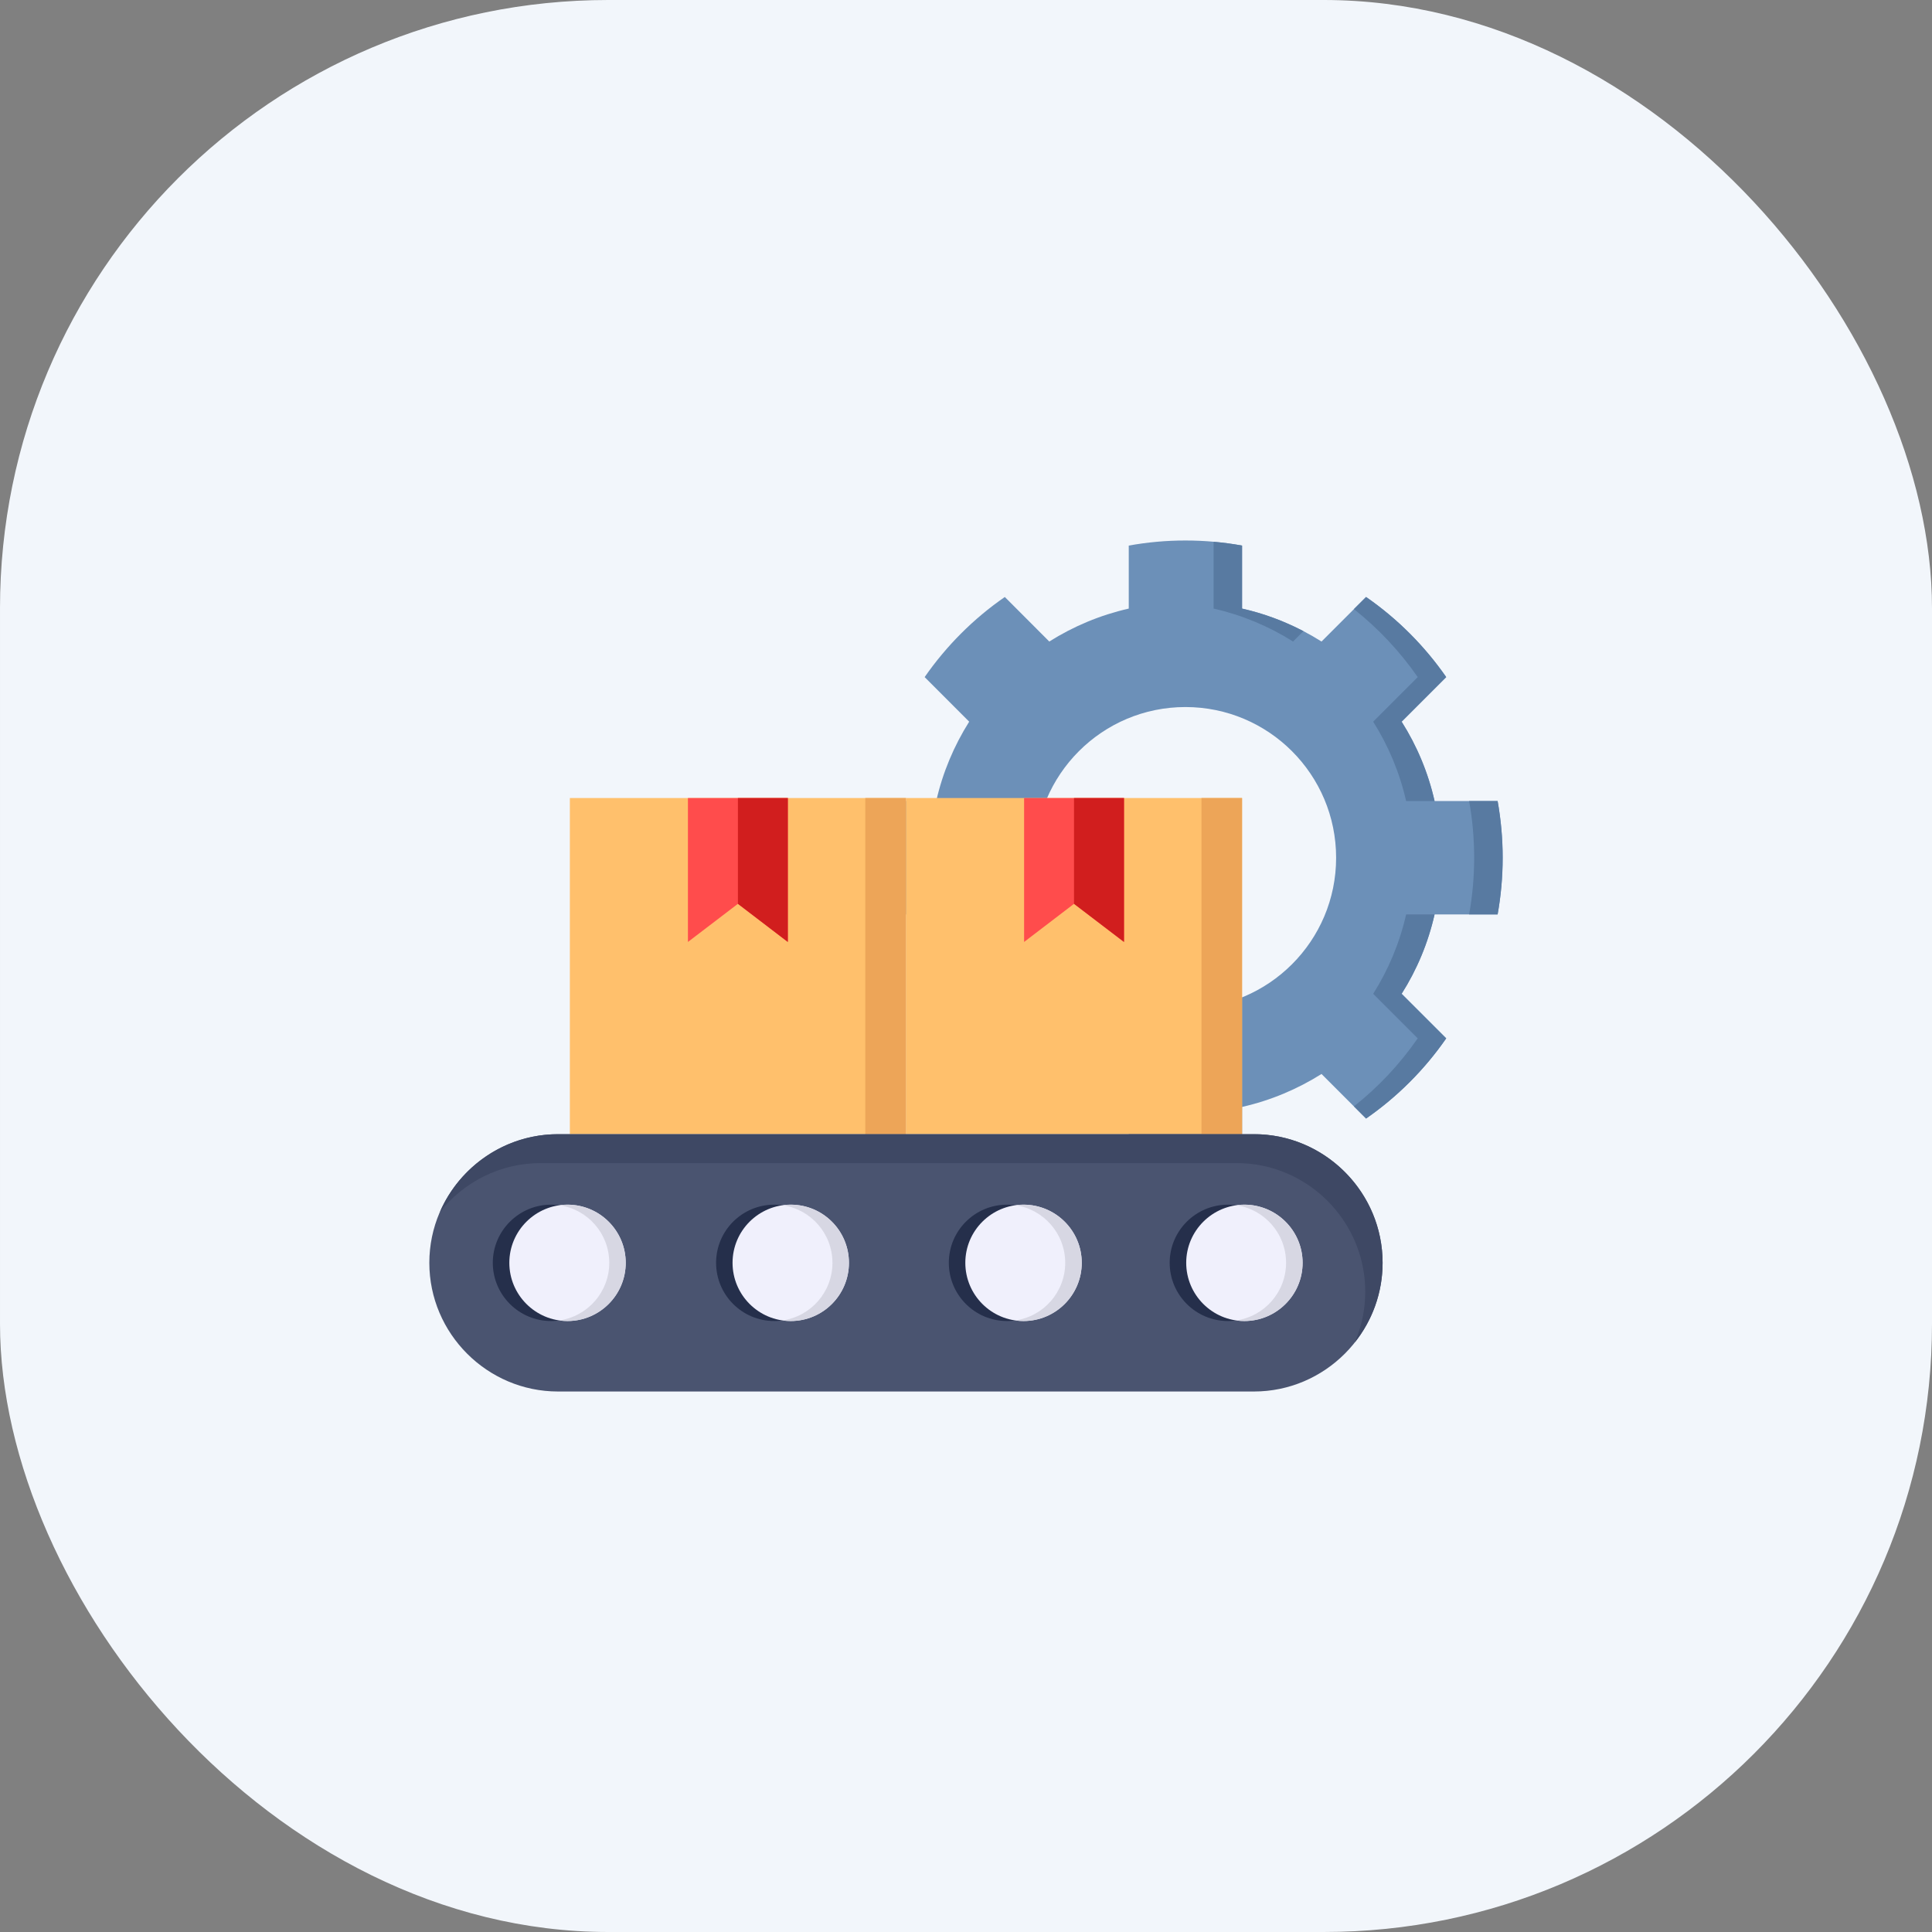 <svg width="54" height="54" viewBox="0 0 54 54" fill="none" xmlns="http://www.w3.org/2000/svg">
<rect x="0" y="0" width="54" height="54" fill="#808080" stroke="none"/>
<rect x="6.10352e-05" width="54" height="54" rx="17" fill="#F2F6FB"/>
<g clip-path="url(#clip0_327_2333)">
<path fill-rule="evenodd" clip-rule="evenodd" d="M34.716 17.01C35.517 17.192 36.263 17.506 36.937 17.931L38.182 16.686C39.056 17.291 39.816 18.052 40.422 18.925L39.176 20.171C39.602 20.844 39.916 21.59 40.097 22.389H41.859C41.951 22.904 42 23.434 42 23.975C42 24.515 41.951 25.044 41.859 25.558H40.097C39.916 26.357 39.602 27.105 39.176 27.777L40.422 29.022C39.816 29.898 39.056 30.657 38.182 31.264L36.937 30.018C36.263 30.442 35.517 30.758 34.716 30.939V32.699C34.203 32.793 33.673 32.84 33.133 32.84C32.592 32.84 32.063 32.793 31.549 32.699V30.939C30.75 30.758 30.002 30.442 29.328 30.018L28.085 31.264C27.209 30.657 26.451 29.898 25.844 29.022L27.089 27.779C26.665 27.106 26.349 26.357 26.168 25.558H24.408C24.314 25.044 24.267 24.515 24.267 23.975C24.267 23.434 24.314 22.904 24.408 22.389H26.168C26.349 21.59 26.665 20.844 27.089 20.171L25.844 18.925C26.451 18.052 27.209 17.291 28.085 16.686L29.328 17.931C30.002 17.506 30.75 17.192 31.549 17.01V15.249C32.063 15.156 32.592 15.107 33.133 15.107C33.673 15.107 34.203 15.156 34.716 15.249V17.01ZM33.133 19.762C35.459 19.762 37.345 21.648 37.345 23.975C37.345 26.3 35.459 28.185 33.133 28.185C30.808 28.185 28.922 26.3 28.922 23.975C28.922 21.648 30.808 19.762 33.133 19.762Z" fill="#6C90B8"/>
<path fill-rule="evenodd" clip-rule="evenodd" d="M15.928 22.305H25.322V31.701H15.928V22.305Z" fill="#FFC06C"/>
<path fill-rule="evenodd" clip-rule="evenodd" d="M22.02 26.328V22.305H19.228V26.328L20.625 25.262L22.02 26.328Z" fill="#FF4C4C"/>
<path fill-rule="evenodd" clip-rule="evenodd" d="M22.02 26.328V22.305H20.625V25.262L22.02 26.328Z" fill="#D11E1E"/>
<path fill-rule="evenodd" clip-rule="evenodd" d="M25.322 22.305H34.716V31.701H25.322V22.305Z" fill="#FFC06C"/>
<path fill-rule="evenodd" clip-rule="evenodd" d="M31.416 26.328V22.305H28.624V26.328L30.019 25.262L31.416 26.328Z" fill="#FF4C4C"/>
<path fill-rule="evenodd" clip-rule="evenodd" d="M24.185 22.305H25.322V31.701H24.185V22.305Z" fill="#EDA558"/>
<path fill-rule="evenodd" clip-rule="evenodd" d="M31.416 26.328V22.305H30.019V25.262L31.416 26.328Z" fill="#D11E1E"/>
<path fill-rule="evenodd" clip-rule="evenodd" d="M33.581 22.305H34.716V31.701H33.581V22.305Z" fill="#EDA558"/>
<path fill-rule="evenodd" clip-rule="evenodd" d="M15.597 31.701H35.048C37.026 31.701 38.644 33.318 38.644 35.296C38.644 37.274 37.026 38.893 35.048 38.893H15.597C13.619 38.893 12 37.274 12 35.296C12 33.318 13.619 31.701 15.597 31.701Z" fill="#4A5470"/>
<path fill-rule="evenodd" clip-rule="evenodd" d="M15.112 32.509H32.069H34.563C34.793 32.509 35.018 32.53 35.238 32.572C36.897 32.889 38.159 34.356 38.159 36.104C38.159 36.608 38.055 37.089 37.864 37.525C38.353 36.911 38.644 36.137 38.644 35.296C38.644 33.383 37.129 31.804 35.238 31.705C35.175 31.701 35.112 31.701 35.048 31.701H34.716H33.581H32.069H25.322H24.185H15.928H15.597C14.123 31.701 12.848 32.6 12.295 33.876C12.954 33.044 13.973 32.509 15.112 32.509Z" fill="#3E4864"/>
<path fill-rule="evenodd" clip-rule="evenodd" d="M21.64 33.671C22.538 33.671 23.267 34.398 23.267 35.296C23.267 36.194 22.538 36.923 21.64 36.923C20.742 36.923 20.015 36.194 20.015 35.296C20.015 34.398 20.742 33.671 21.64 33.671Z" fill="#252F4B"/>
<path fill-rule="evenodd" clip-rule="evenodd" d="M28.146 33.671C29.044 33.671 29.773 34.398 29.773 35.296C29.773 36.194 29.044 36.923 28.146 36.923C27.248 36.923 26.52 36.194 26.52 35.296C26.52 34.398 27.248 33.671 28.146 33.671Z" fill="#252F4B"/>
<path fill-rule="evenodd" clip-rule="evenodd" d="M15.401 36.923C16.298 36.923 17.029 36.193 17.029 35.296C17.029 34.4 16.298 33.671 15.401 33.671C14.505 33.671 13.774 34.4 13.774 35.296C13.774 36.193 14.505 36.923 15.401 36.923Z" fill="#252F4B"/>
<path fill-rule="evenodd" clip-rule="evenodd" d="M34.32 36.923C35.215 36.923 35.946 36.193 35.946 35.296C35.946 34.4 35.215 33.671 34.32 33.671C33.424 33.671 32.693 34.4 32.693 35.296C32.693 36.193 33.424 36.923 34.32 36.923Z" fill="#252F4B"/>
<path fill-rule="evenodd" clip-rule="evenodd" d="M22.102 33.671C23.001 33.671 23.728 34.398 23.728 35.296C23.728 36.194 23.001 36.923 22.102 36.923C21.204 36.923 20.475 36.194 20.475 35.296C20.475 34.398 21.204 33.671 22.102 33.671Z" fill="#F0F0FC"/>
<path fill-rule="evenodd" clip-rule="evenodd" d="M28.608 33.671C29.506 33.671 30.235 34.398 30.235 35.296C30.235 36.194 29.506 36.923 28.608 36.923C27.71 36.923 26.981 36.194 26.981 35.296C26.981 34.398 27.71 33.671 28.608 33.671Z" fill="#F0F0FC"/>
<path fill-rule="evenodd" clip-rule="evenodd" d="M15.863 36.923C16.758 36.923 17.489 36.193 17.489 35.296C17.489 34.4 16.758 33.671 15.863 33.671C14.967 33.671 14.236 34.4 14.236 35.296C14.236 36.193 14.967 36.923 15.863 36.923Z" fill="#F0F0FC"/>
<path fill-rule="evenodd" clip-rule="evenodd" d="M34.781 36.923C35.677 36.923 36.408 36.193 36.408 35.296C36.408 34.4 35.677 33.671 34.781 33.671C33.886 33.671 33.155 34.4 33.155 35.296C33.155 36.193 33.886 36.923 34.781 36.923Z" fill="#F0F0FC"/>
<path fill-rule="evenodd" clip-rule="evenodd" d="M15.863 33.671C16.762 33.671 17.489 34.398 17.489 35.296C17.489 36.194 16.762 36.923 15.863 36.923C15.785 36.923 15.708 36.918 15.632 36.906C16.422 36.794 17.029 36.116 17.029 35.296C17.029 34.477 16.422 33.798 15.632 33.686C15.708 33.676 15.785 33.671 15.863 33.671Z" fill="#D7D7E3"/>
<path fill-rule="evenodd" clip-rule="evenodd" d="M34.781 33.671C35.679 33.671 36.408 34.398 36.408 35.296C36.408 36.194 35.679 36.923 34.781 36.923C34.702 36.923 34.626 36.918 34.551 36.906C35.339 36.794 35.946 36.116 35.946 35.296C35.946 34.477 35.341 33.798 34.551 33.686C34.626 33.676 34.702 33.671 34.781 33.671Z" fill="#D7D7E3"/>
<path fill-rule="evenodd" clip-rule="evenodd" d="M22.102 33.671C23.001 33.671 23.728 34.398 23.728 35.296C23.728 36.194 23.001 36.923 22.102 36.923C22.024 36.923 21.947 36.918 21.872 36.906C22.66 36.794 23.267 36.116 23.267 35.296C23.267 34.477 22.66 33.798 21.872 33.686C21.947 33.676 22.024 33.671 22.102 33.671Z" fill="#D7D7E3"/>
<path fill-rule="evenodd" clip-rule="evenodd" d="M28.608 33.671C29.506 33.671 30.235 34.398 30.235 35.296C30.235 36.194 29.506 36.923 28.608 36.923C28.53 36.923 28.453 36.918 28.378 36.906C29.166 36.794 29.773 36.116 29.773 35.296C29.773 34.477 29.166 33.798 28.378 33.686C28.453 33.676 28.53 33.671 28.608 33.671Z" fill="#D7D7E3"/>
<path fill-rule="evenodd" clip-rule="evenodd" d="M40.097 25.558H39.302C39.12 26.357 38.805 27.106 38.381 27.777L39.626 29.022C39.127 29.741 38.526 30.383 37.842 30.924L38.182 31.264C39.056 30.657 39.816 29.898 40.422 29.023L39.176 27.777C39.602 27.106 39.916 26.357 40.097 25.558ZM33.921 17.01C34.72 17.192 35.468 17.506 36.141 17.931L36.431 17.64C35.895 17.361 35.322 17.146 34.716 17.01V15.249C34.456 15.201 34.19 15.167 33.921 15.142V17.01ZM39.626 18.925L38.381 20.171C38.805 20.844 39.12 21.59 39.302 22.389H40.097C39.916 21.59 39.602 20.844 39.176 20.171L40.422 18.925C39.816 18.052 39.056 17.291 38.182 16.686L37.842 17.024C38.526 17.567 39.127 18.207 39.626 18.925ZM41.859 22.389H41.062C41.156 22.904 41.203 23.434 41.203 23.975C41.203 24.515 41.156 25.044 41.062 25.558H41.859C41.951 25.044 42 24.515 42 23.975C42 23.434 41.951 22.904 41.859 22.389Z" fill="#587AA1"/>
</g>
<defs>
<clipPath id="clip0_327_2333">
<rect width="30" height="30" fill="white" transform="translate(12 12)"/>
</clipPath>
</defs>
</svg>
